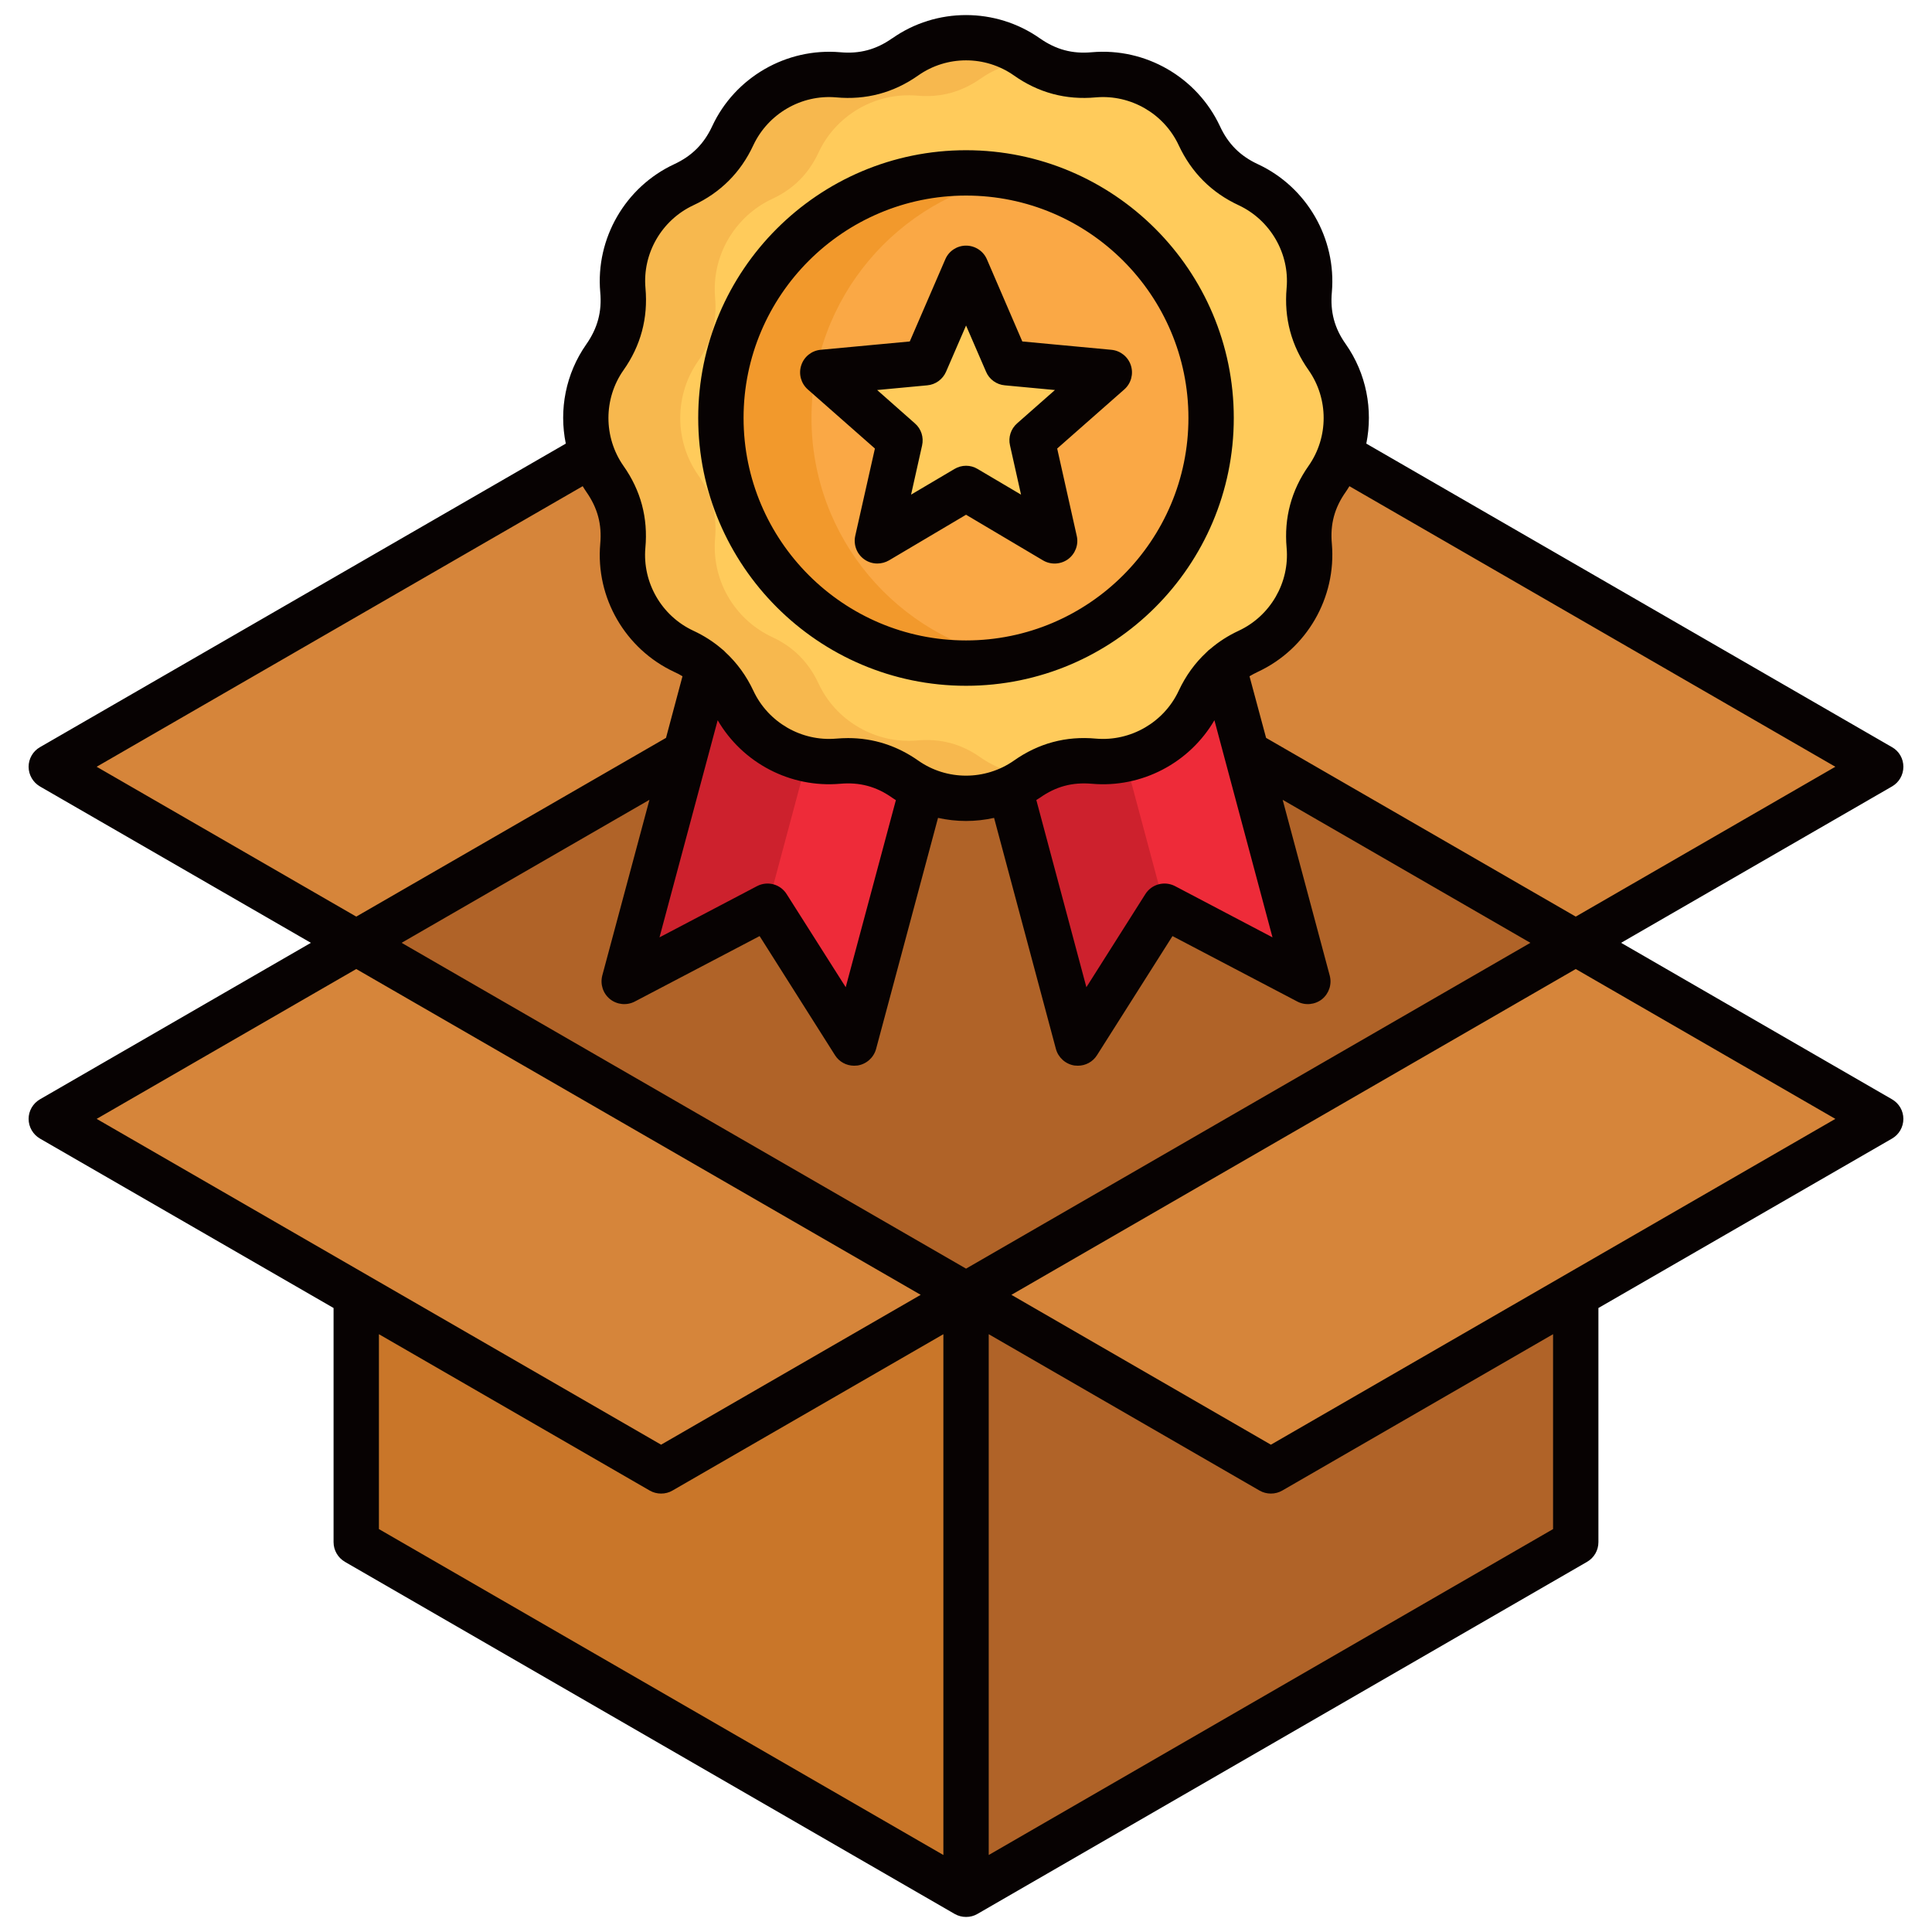 <svg data-name="Layer 1" xmlns="http://www.w3.org/2000/svg" viewBox="0 0 512 512" id="Layer_1"><g fill-rule="evenodd"><path fill="#d6853a" d="m417.617 249.856-80.815-46.658-80.788-46.63 80.788-46.659 161.603 93.289z"></path><path fill="#d6853a" d="m94.411 249.856 80.787-46.658 80.816-46.63-80.816-46.659-161.574 93.289z"></path><path fill="#c97629" d="m256.014 156.568 80.788 46.63 80.815 46.658v93.317 65.537l-80.815 46.63-80.788 46.658-80.816-46.658-80.787-46.63v-65.537-93.317l80.787-46.658z"></path><path fill="#b06328" d="m256.014 156.568 80.788 46.63 80.815 46.658v93.317 65.537l-80.815 46.63-80.788 46.658z"></path><path fill="#b06328" d="m256.014 156.568 80.788 46.63 80.815 46.658-80.815 46.658-80.788 46.659-80.816-46.659-80.787-46.658 80.787-46.658z"></path><path fill="#d6853a" d="m94.411 249.856 80.787 46.658 80.816 46.659-80.816 46.629-161.574-93.288z"></path><path fill="#d6853a" d="m417.617 249.856-80.815 46.658-80.788 46.659 80.788 46.629 161.603-93.288z"></path><path fill="#cd212d" d="m256.014 165.809 60.945-16.328 29.65 110.608-38.012-19.899-22.932 36.227z"></path><path fill="#ee2b39" d="m286.487 157.645 30.472-8.164 29.65 110.608-38.012-19.899z"></path><path fill="#ee2b39" d="m256.014 165.809-60.945-16.328-29.65 110.608 38.012-19.899 22.933 36.227z"></path><path fill="#cd212d" d="m225.542 157.645-30.473-8.164-29.65 110.608 38.012-19.899z"></path><path fill="#f7b84e" d="m239.913 15.091c4.535-3.203 10.091-5.102 16.101-5.102s11.537 1.899 16.101 5.102c5.414 3.77 11.225 5.329 17.802 4.762 5.556-.51 11.282.652 16.498 3.657 5.187 3.005 9.043 7.398 11.395 12.444 2.778 5.981 7.058 10.233 13.039 13.011 5.046 2.353 9.439 6.236 12.444 11.424s4.139 10.942 3.657 16.498c-.567 6.576.992 12.387 4.762 17.773 3.203 4.564 5.074 10.12 5.074 16.129s-1.871 11.537-5.074 16.101c-3.77 5.414-5.329 11.225-4.762 17.802.482 5.556-.652 11.282-3.657 16.469-3.005 5.216-7.398 9.071-12.444 11.424-5.981 2.778-10.261 7.058-13.039 13.039-2.353 5.046-6.208 9.439-11.395 12.444-5.216 3.005-10.942 4.138-16.498 3.656-6.576-.595-12.387.992-17.802 4.762-4.564 3.203-10.12 5.074-16.101 5.074s-11.565-1.871-16.101-5.074c-5.414-3.77-11.225-5.357-17.802-4.762-5.556.482-11.31-.652-16.498-3.656-5.187-3.005-9.071-7.398-11.395-12.444-2.806-5.981-7.058-10.261-13.039-13.039-5.046-2.353-9.439-6.208-12.444-11.424-3.005-5.188-4.167-10.913-3.657-16.469.567-6.576-.992-12.387-4.762-17.802-3.203-4.564-5.074-10.12-5.074-16.101s1.871-11.565 5.074-16.129c3.77-5.386 5.329-11.197 4.762-17.773-.51-5.556.652-11.31 3.657-16.498 3.005-5.187 7.398-9.071 12.444-11.424 5.981-2.778 10.233-7.03 13.039-13.011 2.324-5.046 6.208-9.439 11.395-12.444s10.942-4.167 16.498-3.657c6.576.567 12.387-.992 17.802-4.762z"></path><path fill="#ffcb5b" d="m273.731 16.139c4.932 3.005 10.261 4.224 16.186 3.713 5.556-.51 11.282.652 16.498 3.657 5.187 3.005 9.043 7.398 11.395 12.444 2.778 5.981 7.058 10.233 13.039 13.011 5.046 2.353 9.439 6.236 12.444 11.424s4.139 10.942 3.657 16.498c-.567 6.576.992 12.387 4.762 17.773 3.203 4.564 5.074 10.12 5.074 16.129s-1.871 11.537-5.074 16.101c-3.77 5.414-5.329 11.225-4.762 17.802.482 5.556-.652 11.282-3.657 16.469-3.005 5.216-7.398 9.071-12.444 11.424-5.981 2.778-10.261 7.058-13.039 13.039-2.353 5.046-6.208 9.439-11.395 12.444-5.216 3.005-10.942 4.138-16.498 3.656-5.924-.51-11.254.68-16.186 3.713-5.159-.227-9.95-1.956-13.918-4.734-5.074-3.572-10.545-5.018-16.724-4.479-5.216.454-10.602-.624-15.477-3.458-4.876-2.806-8.532-6.945-10.715-11.679-2.636-5.613-6.633-9.638-12.246-12.246-4.734-2.211-8.872-5.839-11.707-10.715-2.806-4.875-3.883-10.29-3.43-15.505.539-6.151-.935-11.622-4.479-16.696-3.005-4.28-4.762-9.524-4.762-15.137 0-5.641 1.757-10.857 4.762-15.137 3.543-5.074 5.017-10.545 4.479-16.724-.454-5.216.624-10.602 3.43-15.477 2.835-4.876 6.973-8.532 11.707-10.743 5.613-2.608 9.609-6.605 12.246-12.217 2.183-4.762 5.839-8.873 10.715-11.707 4.876-2.806 10.261-3.884 15.477-3.43 6.18.539 11.65-.935 16.724-4.479 3.969-2.778 8.759-4.507 13.918-4.734z"></path><path fill="#f2992c" d="m256.014 175.758c35.773 0 64.97-29.197 64.97-64.97s-29.197-64.97-64.97-64.97-64.97 29.197-64.97 64.97 29.197 64.97 64.97 64.97z"></path><path fill="#faa845" d="m268.005 46.924c30.161 5.641 52.98 32.088 52.98 63.865s-22.819 58.224-52.98 63.836c-30.132-5.613-52.951-32.06-52.951-63.836s22.819-58.224 52.951-63.865z"></path><path fill="#ffcb5b" d="m256.014 71.103 10.828 25.03 27.156 2.551-20.466 18.057 5.953 26.589-23.471-13.89-23.471 13.89 5.953-26.589-20.466-18.057 27.156-2.551z"></path></g><path fill="#070202" d="m245.753 102.114c2.183-.198 4.082-1.587 4.961-3.6l5.301-12.246 5.301 12.246c.85 2.013 2.75 3.402 4.961 3.6l13.294 1.247-10.035 8.844c-1.644 1.446-2.381 3.685-1.871 5.839l2.92 13.039-11.509-6.803c-1.871-1.134-4.224-1.134-6.123 0l-11.509 6.803 2.92-13.039c.482-2.154-.227-4.394-1.899-5.839l-10.006-8.844zm-19.106 39.912c-.51 2.324.397 4.762 2.353 6.179 1.049.765 2.268 1.134 3.515 1.134 1.049 0 2.126-.284 3.061-.822l20.438-12.104 20.409 12.104c2.069 1.219 4.677 1.077 6.605-.312 1.928-1.417 2.863-3.855 2.324-6.179l-5.187-23.159 17.802-15.676c1.786-1.587 2.466-4.082 1.729-6.35-.737-2.296-2.778-3.912-5.159-4.138l-23.613-2.211-9.383-21.77c-.935-2.183-3.118-3.628-5.528-3.628-2.381 0-4.564 1.417-5.499 3.628l-9.411 21.77-23.641 2.211c-2.381.227-4.394 1.842-5.131 4.138-.737 2.268-.057 4.762 1.729 6.35l17.802 15.676-5.216 23.159zm29.367-90.198c32.513 0 58.932 26.447 58.932 58.932s-26.419 58.96-58.932 58.96-58.961-26.447-58.961-58.96 26.447-58.932 58.961-58.932zm0 129.912c39.118 0 70.951-31.833 70.951-70.979s-31.833-70.951-70.951-70.951-70.979 31.833-70.979 70.951 31.861 70.979 70.979 70.979zm80.787 201.118-68.768-39.713 149.556-86.343 68.797 39.713-149.584 86.343zm74.778 22.365-149.556 86.372v-138.019l71.773 41.443c.935.539 1.984.793 3.005.793 1.049 0 2.069-.255 3.005-.793l71.773-41.443zm-311.159-51.647 71.773 41.443c.935.539 1.984.793 3.005.793 1.049 0 2.098-.255 3.005-.793l71.802-41.443v138.019l-149.584-86.372v-51.647zm-6.009-96.775 149.584 86.343-68.797 39.713-149.584-86.343 68.797-39.713zm60.009-127.956c.312.51.624 1.021.964 1.502 2.976 4.252 4.167 8.617 3.685 13.805-1.247 14.23 6.633 27.836 19.587 33.902.794.34 1.502.737 2.211 1.162l-4.365 16.328-82.091 47.367-68.797-39.713zm10.8-30.728c4.592-6.491 6.548-13.833 5.839-21.742-.822-9.213 4.28-18.028 12.671-21.969 7.2-3.345 12.557-8.702 15.902-15.902 3.94-8.391 12.756-13.493 21.94-12.699 7.937.737 15.25-1.219 21.77-5.811 7.568-5.329 17.745-5.329 25.313-.029 6.52 4.621 13.833 6.577 21.77 5.84 9.213-.794 18.028 4.309 21.94 12.671 3.373 7.229 8.702 12.586 15.931 15.931 8.362 3.94 13.493 12.756 12.671 21.94-.709 7.937 1.247 15.279 5.839 21.77 5.301 7.568 5.301 17.745 0 25.313-4.592 6.52-6.548 13.833-5.839 21.742.822 9.241-4.309 18.057-12.671 21.969-2.806 1.304-5.329 2.92-7.569 4.847-.368.255-.68.539-.964.85-3.061 2.835-5.528 6.236-7.398 10.233-3.912 8.362-12.728 13.465-21.94 12.671-7.937-.737-15.25 1.247-21.742 5.839-7.597 5.301-17.773 5.301-25.313 0-5.641-3.969-11.906-5.981-18.624-5.981-1.021 0-2.098.057-3.146.142-9.213.794-18.028-4.309-21.94-12.671-1.871-3.997-4.365-7.398-7.427-10.233-.255-.312-.595-.595-.935-.85-2.239-1.927-4.762-3.543-7.568-4.847-8.391-3.912-13.493-12.728-12.699-21.94.737-7.937-1.219-15.25-5.811-21.742-5.301-7.597-5.301-17.773 0-25.342zm156.614 92.75 15.392 57.543-25.824-13.578c-2.778-1.446-6.208-.539-7.88 2.126l-15.619 24.662-13.266-49.606c.312-.198.652-.397.935-.595 4.252-3.005 8.617-4.167 13.805-3.713 13.209 1.162 25.852-5.528 32.457-16.838zm-99.184 16.838c5.159-.454 9.553.708 13.805 3.713.312.227.624.397.964.624l-13.294 49.578-15.647-24.662c-1.672-2.665-5.074-3.572-7.852-2.126l-25.852 13.578 15.42-57.543c6.576 11.31 19.247 18 32.457 16.838zm33.364 128.495-149.584-86.344 65.679-37.899-12.501 46.573c-.595 2.324.198 4.762 2.069 6.265 1.871 1.474 4.422 1.729 6.548.624l33.08-17.348 19.984 31.578c1.105 1.757 3.033 2.778 5.074 2.778.312 0 .624-.028.907-.057 2.353-.368 4.28-2.098 4.904-4.394l16.413-61.229c2.438.539 4.932.822 7.427.822s4.989-.283 7.427-.822l16.384 61.229c.624 2.296 2.551 4.025 4.904 4.394.312.028.624.057.907.057 2.041 0 3.969-1.021 5.074-2.778l20.013-31.578 33.08 17.348c2.098 1.105 4.677.85 6.548-.624 1.842-1.502 2.665-3.94 2.041-6.265l-12.472-46.573 65.65 37.899zm230.372-133.002-68.797 39.713-82.063-47.367-4.394-16.328c.737-.425 1.446-.822 2.239-1.19 12.954-6.038 20.806-19.644 19.587-33.902-.482-5.159.68-9.524 3.685-13.776.34-.482.652-.992.964-1.502l128.778 74.353zm15.024 88.129-71.802-41.471 71.802-41.443c1.871-1.077 3.005-3.061 3.005-5.216s-1.134-4.139-3.005-5.188l-139.323-80.447c1.814-8.986.028-18.567-5.443-26.362-3.005-4.224-4.167-8.617-3.685-13.805 1.219-14.202-6.633-27.836-19.587-33.874-4.706-2.183-7.909-5.386-10.091-10.12-6.066-12.926-19.672-20.806-33.931-19.559-5.159.482-9.524-.709-13.776-3.685-11.707-8.221-27.439-8.221-39.118 0h-.028c-4.224 2.976-8.617 4.167-13.776 3.685-14.23-1.219-27.865 6.633-33.902 19.587-2.183 4.705-5.386 7.908-10.091 10.091-12.954 6.038-20.835 19.672-19.587 33.902.482 5.159-.709 9.553-3.685 13.805-5.471 7.795-7.285 17.348-5.443 26.334l-139.354 80.449c-1.842 1.049-3.005 3.033-3.005 5.188s1.162 4.138 3.005 5.216l71.802 41.443-71.802 41.47c-1.842 1.077-3.005 3.033-3.005 5.188s1.162 4.138 3.005 5.216l77.811 44.901v62.051c0 2.154 1.162 4.138 3.005 5.216l161.603 93.317c.935.539 1.984.793 3.005.793 1.049 0 2.098-.255 3.005-.793l161.575-93.317c1.871-1.077 3.005-3.061 3.005-5.216v-62.051l77.811-44.901c1.871-1.077 3.005-3.061 3.005-5.216s-1.134-4.11-3.005-5.188z"></path></svg>